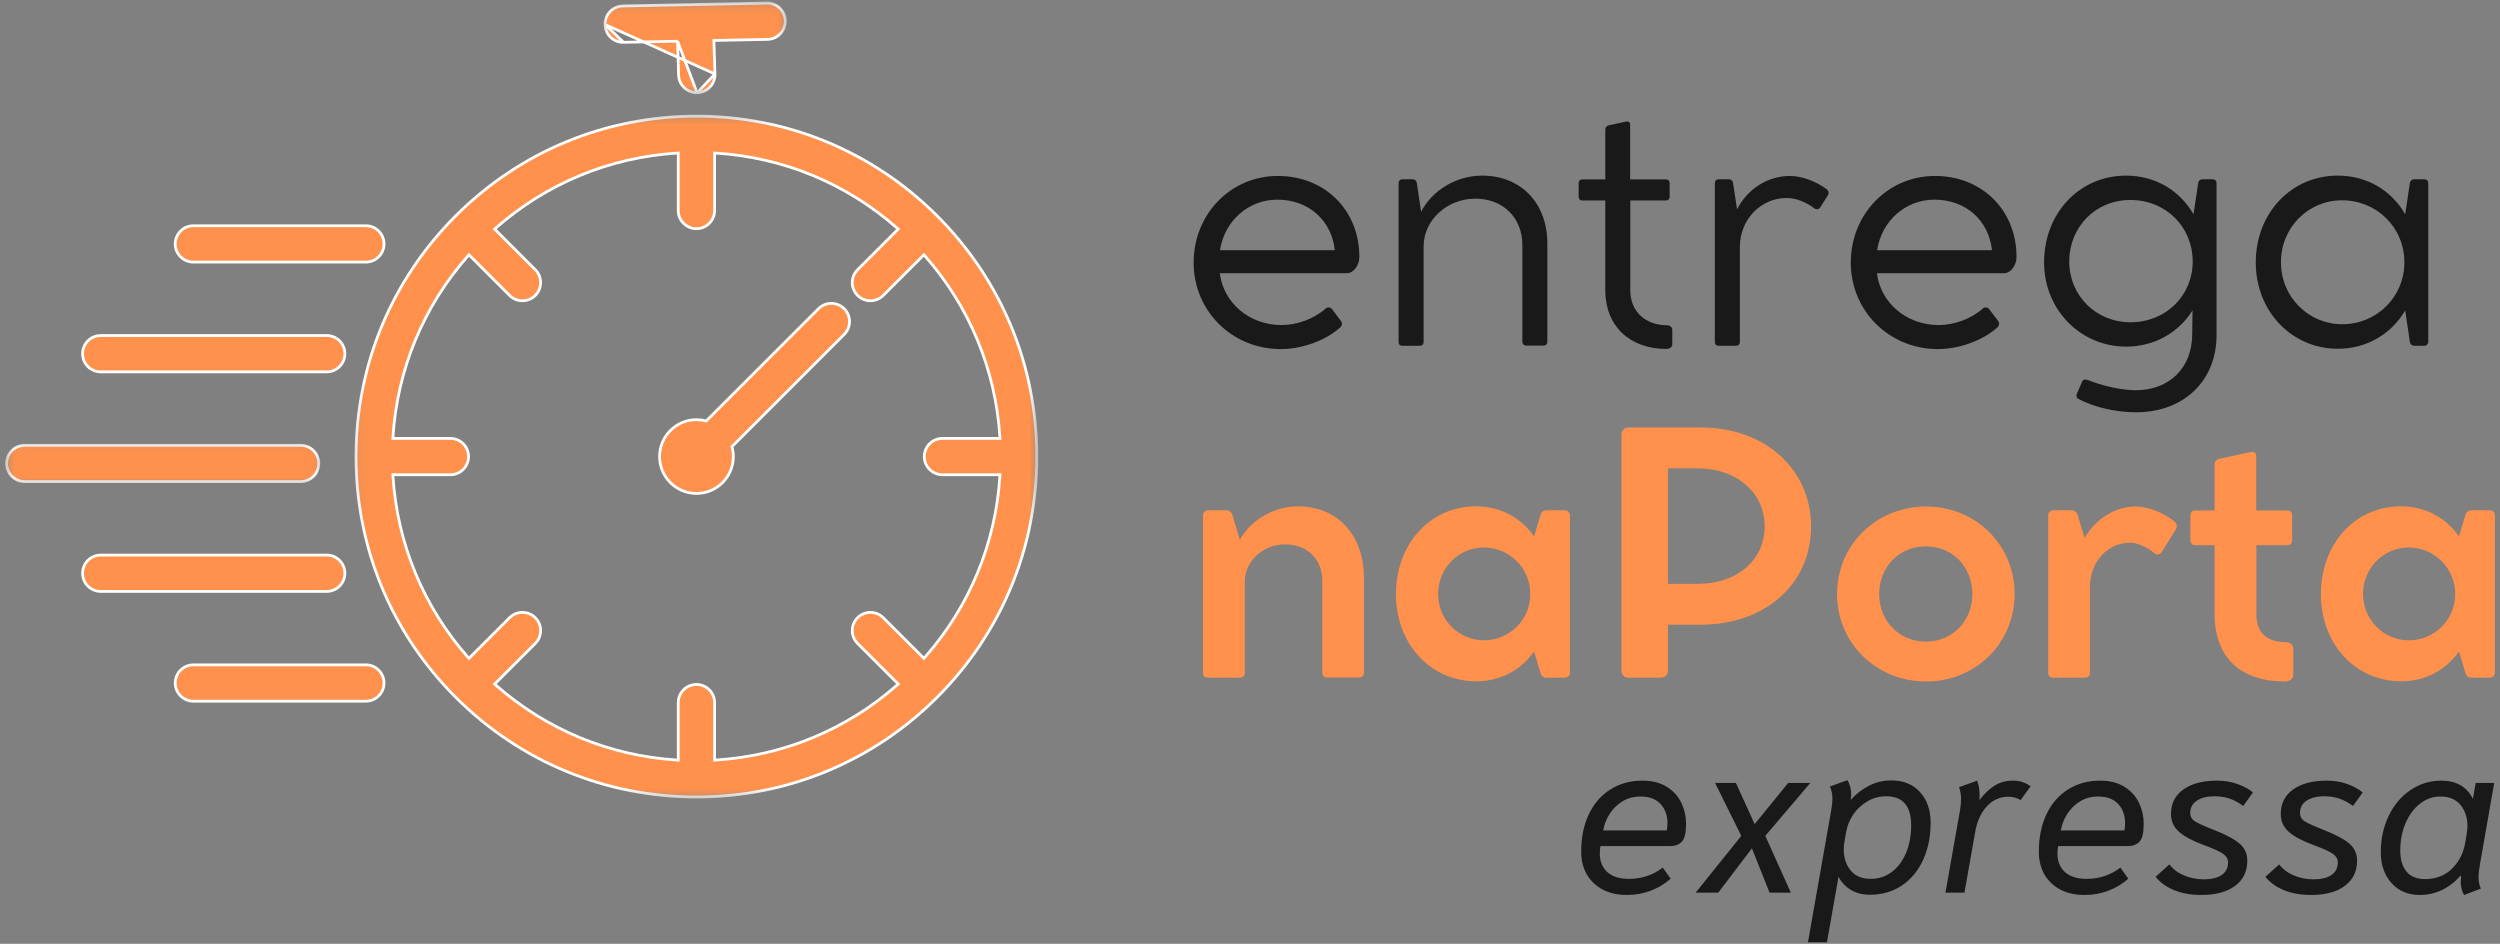 <svg width="249" height="94" viewBox="0 0 249 94" fill="none" xmlns="http://www.w3.org/2000/svg">
<rect x="0" y="0" width="249" height="94" fill="#808080" stroke="none"/>
<mask id="mask0_1659_17072" style="mask-type:luminance" maskUnits="userSpaceOnUse" x="59" y="0" width="20" height="10">
<path d="M60.003 0.288H78.25V9.345H60.003V0.288Z" fill="white" stroke="white" stroke-width="0.278"/>
</mask>
<g mask="url(#mask0_1659_17072)">
<path d="M67.486 4.104L67.49 4.241L67.589 7.479C67.62 8.459 68.424 9.233 69.397 9.233C69.404 9.233 69.411 9.233 69.422 9.232L69.423 9.232L67.486 4.104ZM67.486 4.104L67.349 4.107M67.486 4.104L67.349 4.107M67.349 4.107L62.108 4.214M67.349 4.107L62.108 4.214M62.108 4.214C62.098 4.214 62.089 4.214 62.083 4.215L62.082 4.215L62.069 4.215C61.088 4.215 60.282 3.429 60.261 2.442L62.108 4.214ZM71.207 7.367C71.237 8.365 70.453 9.2 69.455 9.231L71.207 7.367ZM71.109 4.17L71.207 7.367L60.261 2.442C60.241 1.442 61.034 0.617 62.033 0.597L62.033 0.597L76.372 0.303C76.372 0.303 76.372 0.303 76.372 0.303C77.375 0.285 78.197 1.076 78.218 2.076C78.238 3.075 77.445 3.901 76.445 3.922L71.245 4.027L71.104 4.03L71.109 4.17Z" fill="#FF914D" stroke="white" stroke-width="0.278"/>
</g>
<mask id="mask1_1659_17072" style="mask-type:luminance" maskUnits="userSpaceOnUse" x="35" y="11" width="69" height="69">
<path d="M35.175 11.476H103.18V79.482H35.175V11.476Z" fill="white" stroke="white" stroke-width="0.278"/>
</mask>
<g mask="url(#mask1_1659_17072)">
<path d="M99.588 47.432L99.597 47.285H99.449H93.871C92.873 47.285 92.062 46.474 92.062 45.474C92.062 44.475 92.873 43.665 93.871 43.665H99.449H99.597L99.588 43.517C99.163 36.813 96.56 30.528 92.12 25.487L92.022 25.376L91.918 25.48L87.972 29.424L88.071 29.523L87.972 29.424C87.619 29.778 87.157 29.954 86.693 29.954C86.23 29.954 85.767 29.778 85.415 29.424L85.415 29.424C84.708 28.717 84.708 27.572 85.415 26.865L89.359 22.921L89.463 22.817L89.352 22.719C84.31 18.279 78.026 15.675 71.32 15.25L71.172 15.241V15.389V20.966C71.172 21.966 70.364 22.775 69.364 22.775C68.365 22.775 67.554 21.966 67.554 20.966V15.389V15.241L67.407 15.25C60.701 15.675 54.417 18.279 49.376 22.719L49.265 22.817L49.37 22.921L53.314 26.865C54.021 27.572 54.021 28.717 53.314 29.424C52.96 29.778 52.497 29.954 52.034 29.954C51.57 29.954 51.108 29.778 50.755 29.424L46.811 25.48L46.706 25.376L46.608 25.487C42.168 30.528 39.564 36.813 39.139 43.517L39.13 43.665H39.278H44.856C45.854 43.665 46.665 44.475 46.665 45.474C46.665 46.474 45.854 47.285 44.856 47.285H39.278H39.13L39.139 47.432C39.564 54.136 42.168 60.42 46.608 65.463L46.706 65.574L46.811 65.469L50.755 61.525C51.462 60.818 52.607 60.818 53.314 61.525C54.021 62.232 54.021 63.377 53.314 64.084L49.37 68.028L49.265 68.133L49.376 68.231C54.417 72.671 60.701 75.274 67.407 75.698L67.554 75.707V75.559V69.983C67.554 68.983 68.365 68.174 69.364 68.174C70.364 68.174 71.172 68.983 71.172 69.983V75.559V75.707L71.32 75.698C78.026 75.274 84.31 72.671 89.352 68.231L89.463 68.133L89.359 68.028L85.415 64.084C84.708 63.377 84.708 62.232 85.415 61.525L85.415 61.525C86.12 60.818 87.267 60.818 87.972 61.525L87.972 61.525L91.918 65.469L92.022 65.574L92.12 65.463C96.56 60.42 99.163 54.136 99.588 47.432ZM93.339 21.499L93.437 21.401L93.339 21.499C99.744 27.903 103.271 36.418 103.271 45.474C103.271 54.532 99.744 63.047 93.339 69.451L93.437 69.549L93.339 69.451C86.935 75.855 78.421 79.382 69.364 79.382C60.307 79.382 51.792 75.855 45.388 69.451C38.984 63.047 35.457 54.532 35.457 45.474C35.457 36.418 38.984 27.903 45.388 21.499C51.792 15.095 60.307 11.568 69.364 11.568C78.421 11.568 86.935 15.095 93.339 21.499Z" fill="#FF914D" stroke="white" stroke-width="0.278"/>
</g>
<path d="M70.263 41.914L70.339 41.933L70.395 41.877L81.522 30.748C82.229 30.041 83.374 30.041 84.081 30.747C84.788 31.454 84.787 32.6 84.081 33.306L84.081 33.306L72.96 44.429L72.904 44.485L72.924 44.562C72.998 44.853 73.038 45.16 73.038 45.474C73.038 47.502 71.394 49.146 69.366 49.146C67.339 49.146 65.695 47.502 65.695 45.474C65.695 43.446 67.339 41.804 69.366 41.804C69.676 41.804 69.976 41.841 70.263 41.914Z" fill="#FF914D" stroke="white" stroke-width="0.278"/>
<mask id="mask2_1659_17072" style="mask-type:luminance" maskUnits="userSpaceOnUse" x="0" y="43" width="33" height="6">
<path d="M0.65 44.079H31.938V48.247H0.65V44.079Z" fill="white" stroke="white" stroke-width="0.278"/>
</mask>
<g mask="url(#mask2_1659_17072)">
<path d="M29.945 44.352C30.945 44.352 31.754 45.163 31.754 46.161C31.754 47.161 30.945 47.97 29.945 47.97H2.468C1.469 47.97 0.658 47.161 0.658 46.161C0.658 45.163 1.469 44.352 2.468 44.352H29.945Z" fill="#FF914D" stroke="white" stroke-width="0.278"/>
</g>
<path d="M32.54 37.038H10.035C9.036 37.038 8.226 36.228 8.226 35.227C8.226 34.229 9.036 33.419 10.035 33.419H32.54C33.54 33.419 34.349 34.229 34.349 35.227C34.349 36.228 33.539 37.038 32.54 37.038Z" fill="#FF914D" stroke="white" stroke-width="0.278"/>
<path d="M36.437 26.104H19.263C18.263 26.104 17.452 25.293 17.452 24.295C17.452 23.295 18.263 22.486 19.263 22.486H36.437C37.438 22.486 38.248 23.295 38.248 24.295C38.248 25.293 37.438 26.104 36.437 26.104Z" fill="#FF914D" stroke="white" stroke-width="0.278"/>
<path d="M32.54 55.286C33.54 55.286 34.349 56.095 34.349 57.095C34.349 58.094 33.54 58.904 32.54 58.904H10.035C9.036 58.904 8.226 58.094 8.226 57.095C8.226 56.095 9.036 55.286 10.035 55.286H32.54Z" fill="#FF914D" stroke="white" stroke-width="0.278"/>
<path d="M19.263 66.219H36.437C37.438 66.219 38.248 67.029 38.248 68.029C38.248 69.028 37.438 69.838 36.437 69.838H19.263C18.263 69.838 17.452 69.028 17.452 68.029C17.452 67.029 18.263 66.219 19.263 66.219Z" fill="#FF914D" stroke="white" stroke-width="0.278"/>
<path d="M129.258 50.431C126.865 50.431 124.553 51.824 123.488 53.759L122.718 51.185C122.602 50.972 122.423 50.824 122.16 50.824H120.34C120.029 50.824 119.816 51.037 119.816 51.366V66.989C119.816 67.317 119.996 67.497 120.324 67.497H123.472C123.783 67.497 123.98 67.317 123.98 66.989V57.907C123.98 55.923 125.783 54.218 127.98 54.218C130.242 54.218 131.701 55.726 131.701 57.841V66.973C131.701 67.3 131.882 67.481 132.209 67.481H135.341C135.652 67.481 135.849 67.3 135.849 66.973V57.595C135.849 53.185 133.128 50.431 129.258 50.431Z" fill="#FF914D"/>
<path d="M155.844 50.824H154.025C153.761 50.824 153.565 50.972 153.466 51.185L152.795 53.431C151.468 51.529 149.418 50.431 147.007 50.431C142.467 50.431 139.04 54.136 139.04 59.185C139.04 64.136 142.483 67.858 147.025 67.858C149.434 67.858 151.468 66.76 152.795 64.89L153.466 67.136C153.565 67.349 153.761 67.497 154.025 67.497H155.844C156.155 67.497 156.368 67.284 156.368 66.973V51.366C156.368 51.037 156.155 50.824 155.844 50.824ZM147.794 63.776C145.32 63.776 143.237 61.76 143.237 59.169C143.237 56.547 145.302 54.529 147.779 54.529C150.303 54.529 152.418 56.547 152.418 59.169C152.418 61.76 150.32 63.776 147.794 63.776Z" fill="#FF914D"/>
<path d="M169.415 42.578H165.465C165.186 42.578 164.596 42.578 163.924 42.578H162.235C161.792 42.578 161.497 42.873 161.497 43.3V66.776C161.497 67.219 161.776 67.497 162.235 67.497H165.383C165.858 67.497 166.137 67.201 166.137 66.776V62.218H169.415C175.777 62.218 180.384 58.185 180.384 52.448C180.384 46.726 175.777 42.578 169.415 42.578ZM169.104 58.153H166.137V46.645H169.104C172.974 46.645 175.76 49.07 175.76 52.415C175.76 55.825 172.974 58.153 169.104 58.153Z" fill="#FF914D"/>
<path d="M182.969 59.17C182.969 64.038 186.871 67.875 191.837 67.875C196.789 67.875 200.658 64.038 200.658 59.17C200.658 54.284 196.789 50.449 191.837 50.449C186.871 50.449 182.969 54.284 182.969 59.17ZM187.166 59.17C187.166 56.449 189.166 54.415 191.822 54.415C194.461 54.415 196.446 56.449 196.446 59.17C196.446 61.859 194.461 63.908 191.822 63.908C189.166 63.908 187.166 61.859 187.166 59.17Z" fill="#FF914D"/>
<path d="M216.625 51.988C215.493 51.055 213.969 50.449 212.658 50.449C210.69 50.449 208.69 51.711 207.624 53.579L206.904 51.185C206.788 50.972 206.608 50.825 206.345 50.825H204.526C204.215 50.825 204.002 51.038 204.002 51.366V66.989C204.002 67.318 204.181 67.497 204.51 67.497H207.658C207.969 67.497 208.166 67.318 208.166 66.989V58.366C208.166 56.038 209.871 54.055 212.149 54.055C212.887 54.055 213.822 54.465 214.576 55.087C214.838 55.317 215.133 55.252 215.345 54.923L216.69 52.76C216.887 52.465 216.822 52.153 216.625 51.988Z" fill="#FF914D"/>
<path d="M227.638 63.957C225.852 63.957 224.736 63.072 224.736 61.203V54.301H227.819C228.13 54.301 228.295 54.105 228.295 53.809V51.333C228.295 51.022 228.114 50.842 227.819 50.842H224.721V45.464C224.721 45.071 224.508 44.956 224.13 45.022L221 45.711C220.704 45.793 220.573 46.006 220.573 46.284V50.842H218.655C218.344 50.842 218.163 51.038 218.163 51.35V53.809C218.163 54.105 218.344 54.301 218.655 54.301H220.573V61.137C220.573 65.58 223.246 67.875 227.589 67.875C228.065 67.875 228.41 67.596 228.41 67.202V64.58C228.41 64.219 228.081 63.957 227.638 63.957Z" fill="#FF914D"/>
<path d="M247.965 50.824H246.146C245.883 50.824 245.686 50.972 245.587 51.185L244.916 53.431C243.589 51.529 241.539 50.431 239.128 50.431C234.588 50.431 231.161 54.136 231.161 59.185C231.161 64.136 234.604 67.858 239.146 67.858C241.555 67.858 243.589 66.76 244.916 64.89L245.587 67.136C245.686 67.349 245.883 67.497 246.146 67.497H247.965C248.276 67.497 248.489 67.284 248.489 66.973V51.366C248.489 51.037 248.276 50.824 247.965 50.824ZM239.916 63.776C237.441 63.776 235.358 61.76 235.358 59.169C235.358 56.547 237.423 54.529 239.9 54.529C242.424 54.529 244.54 56.547 244.54 59.169C244.54 61.76 242.441 63.776 239.916 63.776Z" fill="#FF914D"/>
<path d="M127.278 17.524C122.575 17.524 118.886 21.328 118.886 26.163C118.886 30.933 122.673 34.768 127.558 34.768C129.607 34.768 131.999 33.965 133.507 32.589C133.688 32.408 133.704 32.146 133.557 31.965L132.655 30.77C132.507 30.605 132.245 30.555 132.048 30.72C130.852 31.786 129.148 32.376 127.64 32.376C124.394 32.376 121.837 30.114 121.492 27.212H134.114C134.868 27.212 135.393 26.376 135.393 25.59C135.393 20.934 131.95 17.524 127.278 17.524ZM127.213 19.885C130.328 19.885 132.623 21.934 132.95 24.917H121.51C121.951 22.033 124.311 19.885 127.213 19.885Z" fill="#191919"/>
<path d="M147.626 17.491C145.003 17.491 142.61 18.999 141.544 21.098L141.102 18.164C141.052 17.967 140.889 17.853 140.692 17.853H139.692C139.446 17.853 139.3 18.001 139.3 18.263V34.048C139.3 34.31 139.43 34.441 139.692 34.441H141.381C141.643 34.441 141.791 34.31 141.791 34.048V24.541C141.791 21.95 144.102 19.787 146.938 19.787C149.724 19.787 151.626 21.704 151.626 24.393V34.03C151.626 34.261 151.79 34.424 152.036 34.424H153.725C153.969 34.424 154.117 34.261 154.117 34.03V24.261C154.117 20.18 151.445 17.491 147.626 17.491Z" fill="#191919"/>
<path d="M166.002 32.392C163.903 32.392 162.379 31.031 162.379 28.933V19.967H165.919C166.165 19.967 166.297 19.819 166.297 19.589V18.229C166.297 18 166.149 17.869 165.919 17.869H162.362V12.443C162.362 12.163 162.198 12.049 161.921 12.116L160.198 12.492C159.986 12.557 159.887 12.722 159.887 12.935V17.869H157.609C157.363 17.869 157.231 18.016 157.231 18.262V19.589C157.231 19.819 157.363 19.967 157.609 19.967H159.887V28.899C159.887 32.522 162.362 34.752 165.968 34.752C166.313 34.752 166.559 34.555 166.559 34.293V32.834C166.559 32.588 166.329 32.392 166.002 32.392Z" fill="#191919"/>
<path d="M181.944 18.853C180.846 18.032 179.436 17.524 178.257 17.524C176.028 17.524 173.994 18.885 173.012 20.852L172.601 18.164C172.551 17.967 172.388 17.853 172.191 17.853H171.191C170.945 17.853 170.799 18.001 170.799 18.262V34.048C170.799 34.31 170.929 34.441 171.191 34.441H172.88C173.142 34.441 173.29 34.31 173.29 34.048V24.59C173.29 21.934 175.306 19.721 177.961 19.721C178.83 19.721 179.847 20.098 180.666 20.721C180.912 20.901 181.141 20.885 181.306 20.639L182.06 19.442C182.19 19.229 182.125 18.999 181.944 18.853Z" fill="#191919"/>
<path d="M192.73 17.524C188.027 17.524 184.338 21.328 184.338 26.163C184.338 30.933 188.125 34.768 193.01 34.768C195.059 34.768 197.451 33.965 198.959 32.589C199.14 32.408 199.156 32.146 199.009 31.965L198.107 30.77C197.959 30.605 197.697 30.555 197.501 30.72C196.304 31.786 194.6 32.376 193.092 32.376C189.846 32.376 187.289 30.114 186.944 27.212H199.566C200.32 27.212 200.845 26.376 200.845 25.59C200.845 20.934 197.402 17.524 192.73 17.524ZM192.665 19.885C195.78 19.885 198.075 21.934 198.402 24.917H186.962C187.403 22.033 189.764 19.885 192.665 19.885Z" fill="#191919"/>
<path d="M220.359 17.853H219.375C219.162 17.853 219.015 17.967 218.95 18.164L218.473 21.344C217.097 18.95 214.656 17.491 211.754 17.491C207.147 17.491 203.59 21.196 203.59 26.147C203.59 30.786 207.163 34.523 211.77 34.523C214.589 34.523 216.983 33.13 218.376 30.917L218.343 33.359C218.31 36.637 216.081 38.867 212.705 38.867C211.163 38.867 209.147 38.342 207.95 37.85C207.722 37.769 207.492 37.769 207.393 37.981L206.885 39.145C206.754 39.407 206.803 39.637 207.017 39.735C208.508 40.539 210.738 41.08 212.835 41.063C217.507 41.031 220.769 37.932 220.769 33.375V18.263C220.769 18.001 220.605 17.853 220.359 17.853ZM212.197 32.097C208.754 32.097 206.098 29.441 206.098 26.049C206.098 22.59 208.72 19.918 212.179 19.918C215.721 19.918 218.392 22.59 218.392 26.049C218.392 29.441 215.721 32.097 212.197 32.097Z" fill="#191919"/>
<path d="M241.444 17.853H240.46C240.247 17.853 240.1 17.967 240.034 18.164L239.558 21.344C238.182 18.95 235.74 17.491 232.839 17.491C228.232 17.491 224.675 21.196 224.675 26.147C224.675 30.998 228.248 34.737 232.855 34.737C235.74 34.737 238.182 33.26 239.558 30.917L240.034 34.129C240.1 34.31 240.247 34.441 240.46 34.441H241.444C241.69 34.441 241.854 34.276 241.854 34.03V18.263C241.854 18.001 241.69 17.853 241.444 17.853ZM233.282 32.294C229.921 32.294 227.183 29.573 227.183 26.13C227.183 22.639 229.904 19.95 233.264 19.95C236.707 19.95 239.477 22.639 239.477 26.13C239.477 29.573 236.723 32.294 233.282 32.294Z" fill="#191919"/>
<path d="M162.021 89.139C160.655 89.139 159.556 88.745 158.727 87.958C157.901 87.168 157.488 86.126 157.488 84.832C157.488 83.419 157.739 82.18 158.241 81.115C158.746 80.047 159.462 79.219 160.389 78.632C161.315 78.046 162.386 77.752 163.601 77.752C164.562 77.752 165.369 77.959 166.021 78.371C166.677 78.785 167.159 79.319 167.469 79.975C167.777 80.628 167.932 81.315 167.932 82.036C167.932 82.955 167.788 83.557 167.503 83.842C167.217 84.129 166.833 84.27 166.351 84.27H159.41C159.364 84.511 159.341 84.757 159.341 85.011C159.341 85.796 159.591 86.412 160.093 86.864C160.598 87.312 161.316 87.535 162.247 87.535C163.512 87.535 164.633 87.162 165.61 86.412L166.398 87.518C165.826 88.027 165.167 88.425 164.424 88.71C163.678 88.996 162.878 89.139 162.021 89.139ZM166.015 82.713C166.057 82.458 166.079 82.218 166.079 81.99C166.079 81.211 165.849 80.574 165.39 80.079C164.934 79.581 164.27 79.332 163.399 79.332C162.707 79.332 162.098 79.499 161.57 79.83C161.044 80.159 160.62 80.583 160.296 81.104C159.975 81.622 159.769 82.157 159.677 82.713H166.015Z" fill="#191919"/>
<path d="M173.432 83.252L170.821 77.978H172.894L174.763 82.082L178.104 77.978H180.309L175.823 83.252L178.37 88.913H176.251L174.491 84.496L171.134 88.913H168.882L173.432 83.252Z" fill="#191919"/>
<path d="M182.37 80.82C182.462 80.292 182.508 79.864 182.508 79.535C182.508 79.1 182.425 78.7 182.26 78.337L183.996 77.706C184.1 77.856 184.189 78.058 184.263 78.308C184.339 78.555 184.378 78.822 184.378 79.107C184.378 79.211 184.362 79.399 184.332 79.668C184.876 79.066 185.49 78.594 186.173 78.25C186.856 77.903 187.594 77.729 188.39 77.729C189.578 77.729 190.526 78.117 191.232 78.893C191.939 79.665 192.292 80.681 192.292 81.943C192.292 83.314 192.043 84.546 191.545 85.637C191.05 86.725 190.344 87.579 189.426 88.195C188.512 88.809 187.452 89.116 186.248 89.116C185.514 89.116 184.883 88.957 184.355 88.641C183.83 88.326 183.417 87.889 183.116 87.333L181.964 93.851H180.071L182.37 80.82ZM186.318 87.535C187.101 87.535 187.795 87.313 188.402 86.864C189.011 86.412 189.487 85.781 189.832 84.971C190.179 84.158 190.353 83.239 190.353 82.215C190.353 80.279 189.526 79.309 187.875 79.309C187.183 79.309 186.552 79.48 185.982 79.819C185.41 80.155 184.94 80.597 184.569 81.144C184.202 81.693 183.967 82.291 183.863 82.939L183.701 83.883C183.658 84.126 183.637 84.368 183.637 84.606C183.637 85.433 183.865 86.127 184.32 86.69C184.779 87.255 185.445 87.535 186.318 87.535Z" fill="#191919"/>
<path d="M195.213 80.728C195.285 80.276 195.323 79.9 195.323 79.599C195.323 79.179 195.255 78.781 195.12 78.406L196.926 77.752C197.089 78.189 197.17 78.693 197.17 79.263C197.17 79.46 197.164 79.603 197.152 79.691C197.646 79.043 198.155 78.559 198.68 78.238C199.209 77.914 199.804 77.752 200.463 77.752C200.825 77.752 201.138 77.795 201.401 77.879C201.663 77.96 201.945 78.105 202.247 78.314L201.251 79.691C200.906 79.468 200.501 79.356 200.035 79.356C199.178 79.356 198.456 79.683 197.87 80.334C197.282 80.987 196.9 81.839 196.724 82.893L195.659 88.913H193.766L195.213 80.728Z" fill="#191919"/>
<path d="M207.601 89.139C206.235 89.139 205.136 88.745 204.307 87.958C203.481 87.168 203.068 86.126 203.068 84.832C203.068 83.419 203.319 82.18 203.821 81.115C204.326 80.047 205.042 79.219 205.969 78.632C206.895 78.046 207.966 77.752 209.182 77.752C210.143 77.752 210.949 77.959 211.601 78.371C212.257 78.785 212.739 79.319 213.049 79.975C213.357 80.628 213.512 81.315 213.512 82.036C213.512 82.955 213.368 83.557 213.083 83.842C212.797 84.129 212.413 84.27 211.931 84.27H204.99C204.944 84.511 204.921 84.757 204.921 85.011C204.921 85.796 205.171 86.412 205.673 86.864C206.178 87.312 206.896 87.535 207.827 87.535C209.092 87.535 210.213 87.162 211.19 86.412L211.978 87.518C211.406 88.027 210.747 88.425 210.004 88.71C209.258 88.996 208.458 89.139 207.601 89.139ZM211.596 82.713C211.638 82.458 211.659 82.218 211.659 81.99C211.659 81.211 211.429 80.574 210.97 80.079C210.514 79.581 209.85 79.332 208.979 79.332C208.287 79.332 207.678 79.499 207.15 79.83C206.624 80.159 206.2 80.583 205.876 81.104C205.555 81.622 205.349 82.157 205.257 82.713H211.596Z" fill="#191919"/>
<path d="M219.253 89.139C218.23 89.139 217.331 88.98 216.556 88.664C215.783 88.349 215.163 87.904 214.697 87.333L216.075 86.094C216.422 86.561 216.903 86.926 217.517 87.188C218.133 87.451 218.787 87.582 219.479 87.582C220.274 87.582 220.877 87.436 221.291 87.142C221.708 86.849 221.916 86.433 221.916 85.891C221.916 85.56 221.754 85.278 221.43 85.046C221.106 84.814 220.47 84.525 219.525 84.178C218.382 83.758 217.547 83.312 217.019 82.841C216.493 82.366 216.231 81.781 216.231 81.086C216.231 80.037 216.639 79.219 217.459 78.632C218.281 78.046 219.398 77.752 220.81 77.752C221.547 77.752 222.223 77.862 222.837 78.082C223.453 78.299 223.973 78.58 224.394 78.927L223.427 80.276C222.96 79.933 222.501 79.686 222.049 79.535C221.598 79.385 221.101 79.309 220.562 79.309C219.823 79.309 219.237 79.457 218.802 79.749C218.365 80.043 218.148 80.444 218.148 80.953C218.148 81.328 218.312 81.618 218.645 81.822C218.977 82.027 219.624 82.317 220.585 82.69C221.757 83.157 222.591 83.609 223.086 84.045C223.583 84.482 223.832 85.037 223.832 85.712C223.832 86.793 223.424 87.634 222.611 88.236C221.8 88.838 220.68 89.139 219.253 89.139Z" fill="#191919"/>
<path d="M230.185 89.139C229.162 89.139 228.263 88.98 227.487 88.664C226.714 88.349 226.095 87.904 225.629 87.333L227.007 86.094C227.354 86.561 227.835 86.926 228.448 87.188C229.065 87.451 229.719 87.582 230.411 87.582C231.205 87.582 231.809 87.436 232.223 87.142C232.639 86.849 232.848 86.433 232.848 85.891C232.848 85.56 232.686 85.278 232.362 85.046C232.037 84.814 231.402 84.525 230.457 84.178C229.314 83.758 228.479 83.312 227.95 82.841C227.425 82.366 227.163 81.781 227.163 81.086C227.163 80.037 227.571 79.219 228.39 78.632C229.212 78.046 230.33 77.752 231.742 77.752C232.479 77.752 233.155 77.862 233.768 78.082C234.385 78.299 234.904 78.58 235.325 78.927L234.359 80.276C233.891 79.933 233.432 79.686 232.981 79.535C232.529 79.385 232.033 79.309 231.493 79.309C230.755 79.309 230.169 79.457 229.733 79.749C229.296 80.043 229.079 80.444 229.079 80.953C229.079 81.328 229.244 81.618 229.577 81.822C229.908 82.027 230.555 82.317 231.516 82.69C232.689 83.157 233.522 83.609 234.017 84.045C234.515 84.482 234.764 85.037 234.764 85.712C234.764 86.793 234.356 87.634 233.542 88.236C232.732 88.838 231.612 89.139 230.185 89.139Z" fill="#191919"/>
<path d="M241.029 89.139C239.839 89.139 238.893 88.742 238.186 87.946C237.48 87.147 237.127 86.126 237.127 84.878C237.127 83.555 237.389 82.348 237.914 81.26C238.438 80.169 239.162 79.312 240.085 78.689C241.011 78.064 242.039 77.752 243.171 77.752C244.641 77.752 245.685 78.354 246.303 79.558L246.575 77.978H248.421L247.003 86.094C246.91 86.591 246.864 87.013 246.864 87.356C246.864 87.777 246.939 88.16 247.09 88.508L245.423 89.139C245.198 88.777 245.087 88.325 245.087 87.784C245.087 87.696 245.1 87.516 245.127 87.246L245.064 87.222C244.522 87.841 243.906 88.315 243.211 88.647C242.519 88.974 241.793 89.139 241.029 89.139ZM241.544 87.558C242.612 87.558 243.501 87.217 244.207 86.534C244.913 85.85 245.356 84.982 245.538 83.929L245.695 82.985C245.737 82.727 245.758 82.486 245.758 82.261C245.758 81.436 245.528 80.742 245.069 80.177C244.614 79.614 243.942 79.332 243.055 79.332C242.317 79.332 241.644 79.57 241.035 80.044C240.428 80.516 239.948 81.164 239.593 81.989C239.241 82.816 239.066 83.726 239.066 84.722C239.066 85.606 239.272 86.301 239.686 86.806C240.098 87.308 240.718 87.558 241.544 87.558Z" fill="#191919"/>
</svg>
